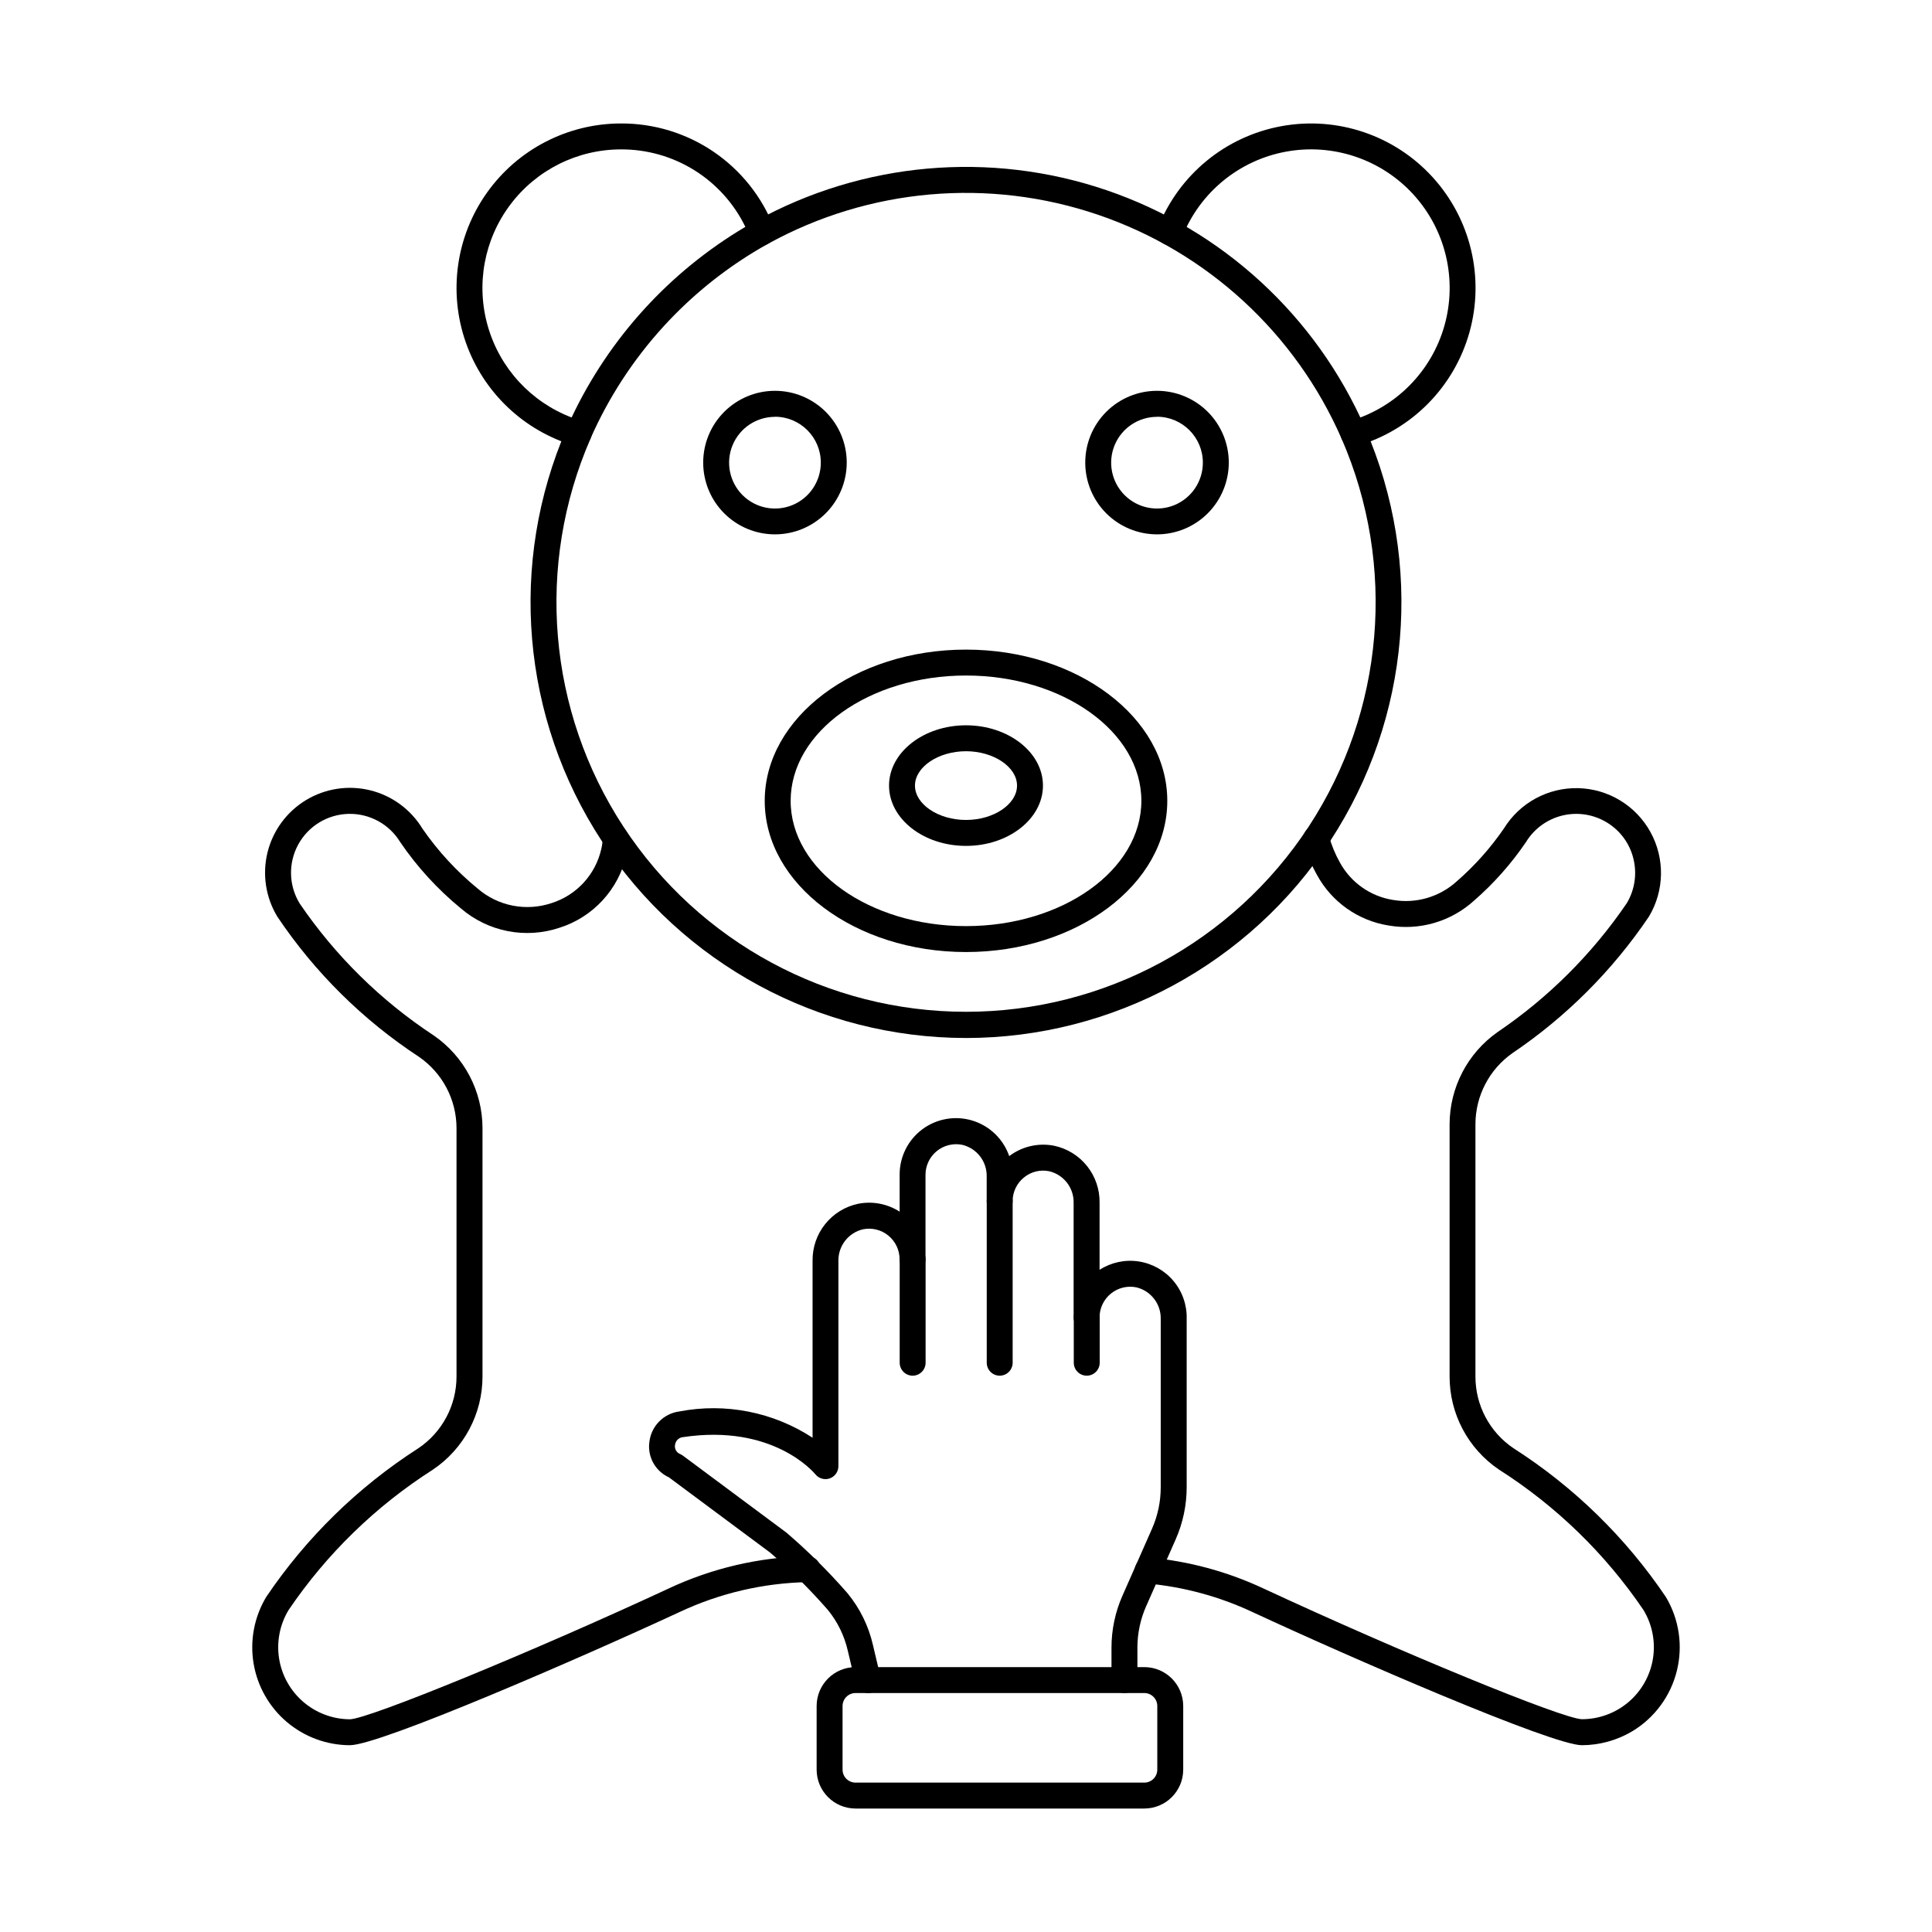 <?xml version="1.0" encoding="UTF-8"?>
<!-- Uploaded to: ICON Repo, www.svgrepo.com, Generator: ICON Repo Mixer Tools -->
<svg fill="#000000" width="800px" height="800px" version="1.1" viewBox="144 144 512 512" xmlns="http://www.w3.org/2000/svg">
 <g>
  <path d="m400 419.08c-38.922-0.027-75.211-19.66-96.531-52.223s-24.805-73.676-9.27-109.36c0.758-1.742 2.781-2.535 4.523-1.777 1.738 0.758 2.531 2.785 1.773 4.523-14.613 33.555-11.336 72.219 8.723 102.83 20.059 30.617 54.195 49.062 90.797 49.062s70.734-18.445 90.793-49.062c20.059-30.613 23.34-69.277 8.723-102.83-12.23-27.973-35.668-49.512-64.574-59.34s-60.613-7.043-87.363 7.676c-0.801 0.461-1.75 0.578-2.637 0.328s-1.637-0.844-2.082-1.652c-0.445-0.805-0.543-1.758-0.281-2.641 0.266-0.883 0.875-1.621 1.688-2.051 28.434-15.664 62.148-18.637 92.883-8.184 30.734 10.453 55.648 33.363 68.633 63.117 15.531 35.684 12.047 76.793-9.273 109.36-21.32 32.559-57.605 52.195-96.523 52.227z"/>
  <path d="m502.66 262.31c-1.707-0.004-3.156-1.262-3.394-2.953-0.242-1.691 0.797-3.301 2.438-3.781 12.176-3.543 21.664-13.113 25.098-25.316 3.434-12.207 0.328-25.32-8.211-34.691-8.543-9.371-21.316-13.672-33.785-11.379-12.473 2.293-22.879 10.855-27.527 22.652-0.699 1.762-2.695 2.625-4.457 1.93-1.766-0.699-2.629-2.695-1.934-4.461 5.523-13.996 17.879-24.156 32.68-26.871 14.801-2.719 29.957 2.391 40.09 13.512 10.137 11.121 13.82 26.688 9.746 41.172-4.078 14.484-15.336 25.844-29.785 30.051-0.309 0.09-0.633 0.137-0.957 0.137z"/>
  <path d="m297.33 262.31c-0.324 0-0.648-0.047-0.957-0.137-13.543-3.953-24.336-14.211-28.969-27.535s-2.535-28.066 5.637-39.566c8.168-11.504 21.398-18.34 35.504-18.352 8.762-0.039 17.324 2.574 24.57 7.5 7.242 4.93 12.82 11.934 16 20.094 0.629 1.605-0.027 3.43-1.531 4.266-20.922 11.621-37.465 29.766-47.109 51.668-0.543 1.25-1.781 2.062-3.144 2.062zm11.215-78.719c-11.535 0.008-22.395 5.438-29.324 14.66-6.934 9.223-9.129 21.164-5.93 32.246 3.195 11.086 11.414 20.023 22.191 24.137 9.961-21.059 25.996-38.648 46.043-50.512-3.004-6.184-7.691-11.391-13.527-15.023-5.836-3.633-12.578-5.543-19.453-5.508z"/>
  <path d="m400 396.3c-29.414 0-53.34-17.977-53.34-40.074s23.926-40.074 53.34-40.074 53.344 17.98 53.344 40.074-23.938 40.074-53.344 40.074zm0-73.281c-25.625 0-46.469 14.898-46.469 33.207-0.004 18.305 20.82 33.203 46.469 33.203s46.473-14.895 46.473-33.207c0-18.309-20.852-33.203-46.473-33.203z"/>
  <path d="m400 368.17c-11.242 0-20.395-7.168-20.395-15.977s9.16-15.98 20.395-15.98 20.395 7.168 20.395 15.98-9.156 15.977-20.395 15.977zm0-25.086c-7.328 0-13.523 4.168-13.523 9.109-0.004 4.941 6.195 9.105 13.523 9.105s13.523-4.168 13.523-9.105-6.195-9.109-13.523-9.109z"/>
  <path d="m349.37 285.61c-5.047 0-9.883-2.004-13.449-5.574-3.566-3.566-5.57-8.406-5.566-13.449 0-5.047 2.004-9.883 5.574-13.449 3.566-3.566 8.406-5.57 13.449-5.57 5.047 0.004 9.883 2.008 13.449 5.574 3.566 3.57 5.57 8.41 5.566 13.453-0.004 5.043-2.012 9.879-5.578 13.445s-8.402 5.57-13.445 5.57zm0-31.145c-4.918 0.004-9.348 2.965-11.227 7.512-1.879 4.543-0.832 9.77 2.648 13.242s8.711 4.504 13.25 2.617c4.539-1.887 7.492-6.324 7.484-11.242-0.008-6.711-5.445-12.148-12.156-12.152z"/>
  <path d="m450.62 285.61c-5.043 0-9.883-2.004-13.449-5.57-3.566-3.566-5.57-8.406-5.57-13.453 0-5.043 2.004-9.883 5.57-13.449 3.57-3.566 8.406-5.57 13.453-5.57 5.043 0.004 9.883 2.008 13.449 5.574 3.566 3.57 5.57 8.406 5.57 13.453-0.008 5.043-2.016 9.875-5.578 13.441-3.566 3.566-8.402 5.57-13.445 5.574zm0-31.145c-4.914 0-9.344 2.961-11.227 7.5-1.879 4.543-0.84 9.77 2.637 13.242 3.473 3.477 8.699 4.516 13.242 2.637 4.539-1.883 7.5-6.312 7.5-11.227 0.004-6.719-5.434-12.168-12.152-12.176z"/>
  <path d="m563.22 606.5c-7.922 0-61.648-23.359-87.309-35.297-8.844-4.141-18.344-6.703-28.07-7.574-1.898-0.176-3.297-1.852-3.121-3.75 0.172-1.898 1.852-3.297 3.746-3.121 10.516 0.949 20.789 3.723 30.352 8.199 36.672 17.043 79.277 34.535 84.406 34.652 4.523-0.004 8.895-1.613 12.34-4.539 3.445-2.926 5.738-6.984 6.473-11.445 0.734-4.461-0.141-9.035-2.469-12.914-10.09-14.898-23.125-27.574-38.305-37.242-8.219-5.543-13.133-14.82-13.105-24.734v-66.812c0.023-9.707 4.75-18.801 12.684-24.391 13.469-9.121 25.09-20.707 34.25-34.145 2.141-3.555 2.781-7.816 1.773-11.844-0.973-4.027-3.527-7.492-7.086-9.617-3.535-2.133-7.769-2.777-11.777-1.793-4.008 0.984-7.465 3.516-9.609 7.039-3.898 5.734-8.516 10.941-13.742 15.492-6.144 5.59-14.531 8.023-22.715 6.594-8.027-1.293-15.004-6.227-18.902-13.359-1.566-2.781-2.773-5.75-3.594-8.836-0.207-0.891-0.051-1.832 0.434-2.609 0.484-0.781 1.262-1.332 2.152-1.543 1.863-0.43 3.719 0.727 4.152 2.586 0.68 2.477 1.66 4.859 2.922 7.098 2.894 5.285 8.074 8.938 14.023 9.891 6.109 1.062 12.363-0.758 16.949-4.934 4.738-4.125 8.938-8.832 12.492-14.012 4.203-6.809 11.707-10.871 19.707-10.668 7.996 0.203 15.285 4.641 19.133 11.656 3.852 7.012 3.688 15.543-0.434 22.398-9.633 14.27-21.918 26.551-36.184 36.184-6.113 4.305-9.758 11.305-9.777 18.777v66.863c-0.031 7.629 3.75 14.773 10.074 19.043 16.023 10.25 29.773 23.676 40.406 39.449 3.512 5.898 4.547 12.949 2.879 19.609-1.664 6.66-5.898 12.391-11.773 15.941-4.047 2.41-8.664 3.691-13.375 3.707z"/>
  <path d="m236.75 606.5c-6.148-0.008-12.09-2.199-16.773-6.184-4.68-3.981-7.797-9.5-8.789-15.566-0.992-6.066 0.203-12.289 3.371-17.555 10.617-15.734 24.332-29.137 40.305-39.391 6.34-4.262 10.133-11.402 10.117-19.043v-65.781c-0.004-7.547-3.719-14.605-9.93-18.891-14.875-9.754-27.645-22.391-37.555-37.164-3.09-5.102-4.027-11.219-2.606-17.012 1.426-5.793 5.09-10.781 10.191-13.871s11.223-4.027 17.016-2.606c5.789 1.426 10.781 5.09 13.871 10.191 4.113 5.941 9.035 11.281 14.625 15.859 5.398 4.66 12.859 6.113 19.613 3.832 6.598-2.098 11.59-7.527 13.129-14.273 0.219-0.914 0.352-1.848 0.398-2.785 0.02-1.883 1.551-3.398 3.434-3.402 1.887 0.008 3.414 1.539 3.418 3.426-0.043 1.445-0.23 2.883-0.57 4.285-2.066 9.102-8.789 16.43-17.672 19.273-9.043 3.051-19.023 1.094-26.246-5.141-6.152-5.047-11.551-10.949-16.027-17.523-2.902-4.766-8.121-7.621-13.699-7.492-5.574 0.129-10.656 3.223-13.332 8.117-2.676 4.891-2.539 10.84 0.359 15.605 9.453 13.891 21.539 25.793 35.578 35.023 8.066 5.57 12.883 14.742 12.891 24.547v65.77c0.016 9.922-4.918 19.199-13.156 24.73-15.152 9.672-28.168 22.336-38.246 37.219-2.332 3.871-3.215 8.445-2.492 12.906 0.727 4.461 3.012 8.523 6.449 11.457s7.805 4.555 12.324 4.57c5.039-0.117 48.465-17.93 84.457-34.656v-0.004c11.5-5.391 24.004-8.305 36.703-8.559h0.074c1.898-0.023 3.453 1.5 3.473 3.394 0.023 1.898-1.496 3.453-3.394 3.477-11.746 0.227-23.312 2.926-33.949 7.918-25.664 11.922-79.402 35.297-87.359 35.297z"/>
  <path d="m374.04 592.67c-1.59 0-2.973-1.094-3.336-2.641l-2.016-8.52c-0.902-3.984-2.715-7.703-5.297-10.867-4.727-5.406-9.824-10.473-15.258-15.16l-26.863-19.969v-0.004c-3.652-1.652-5.762-5.531-5.164-9.496 0.527-4.137 3.769-7.402 7.898-7.961 12.238-2.352 24.906 0.145 35.336 6.961v-46.887c-0.051-3.527 1.125-6.965 3.332-9.723 2.203-2.758 5.297-4.664 8.75-5.391 3.797-0.75 7.738 0 10.992 2.09v-9.805c-0.016-4.75 2.231-9.227 6.055-12.055 3.82-2.824 8.758-3.66 13.297-2.254 4.543 1.41 8.137 4.898 9.688 9.391 3.394-2.57 7.727-3.57 11.906-2.746 3.449 0.73 6.535 2.637 8.73 5.394 2.199 2.758 3.367 6.195 3.309 9.719v17.77c3.066-1.98 6.754-2.769 10.363-2.219 3.613 0.547 6.898 2.394 9.242 5.199 2.34 2.801 3.578 6.363 3.477 10.016v44.562c0.008 4.773-0.98 9.492-2.906 13.859l-7.785 17.625h-0.004c-1.551 3.484-2.359 7.254-2.363 11.07v8.605c0 1.898-1.535 3.434-3.434 3.434s-3.434-1.535-3.434-3.434v-8.605c0-4.773 1.008-9.492 2.949-13.852l7.785-17.633c1.539-3.488 2.328-7.258 2.316-11.07v-44.562c0.074-3.957-2.617-7.434-6.465-8.352-2.387-0.484-4.863 0.125-6.75 1.664-1.891 1.539-2.988 3.84-2.996 6.273 0 1.898-1.539 3.434-3.438 3.434-1.895 0-3.434-1.535-3.434-3.434v-30.352c0.074-3.957-2.617-7.434-6.469-8.352-2.383-0.496-4.867 0.125-6.738 1.688-1.871 1.535-2.961 3.828-2.961 6.25 0 1.898-1.539 3.438-3.438 3.438-1.895 0-3.434-1.539-3.434-3.438v-6.594c0.066-3.969-2.644-7.445-6.508-8.352-2.379-0.477-4.852 0.141-6.731 1.676-1.879 1.539-2.969 3.836-2.977 6.262v22.402c0 1.898-1.535 3.438-3.434 3.438-1.898 0-3.434-1.539-3.434-3.438 0.004-2.43-1.086-4.734-2.965-6.273-1.883-1.543-4.356-2.156-6.738-1.672-3.863 0.914-6.57 4.391-6.512 8.359v54.41c0.004 1.461-0.918 2.762-2.297 3.246-1.375 0.48-2.91 0.039-3.816-1.102-0.457-0.531-11.293-13.406-35.098-9.832v-0.004c-1.098 0.121-1.965 0.984-2.09 2.082-0.176 1.027 0.402 2.035 1.375 2.406 0.273 0.129 0.535 0.281 0.777 0.461l27.34 20.332v-0.004c5.809 4.977 11.242 10.371 16.258 16.141 3.266 3.981 5.562 8.668 6.707 13.688l2.012 8.512v-0.004c0.242 1.023 0 2.102-0.652 2.926-0.652 0.824-1.645 1.301-2.699 1.297z"/>
  <path d="m385.86 508.57c-1.898 0-3.434-1.539-3.434-3.438v-27.426c0-1.895 1.535-3.434 3.434-3.434s3.434 1.539 3.434 3.434v27.426c0 1.898-1.535 3.438-3.434 3.438z"/>
  <path d="m408.93 508.57c-1.898 0-3.434-1.539-3.434-3.438v-42.805c0-1.895 1.535-3.434 3.434-3.434 1.898 0 3.434 1.539 3.434 3.434v42.805c0 1.898-1.535 3.438-3.434 3.438z"/>
  <path d="m432 508.57c-1.898 0-3.438-1.539-3.438-3.438v-12.047c0-1.898 1.539-3.438 3.438-3.438 1.895 0 3.434 1.539 3.434 3.438v12.051-0.004c0 1.898-1.539 3.438-3.434 3.438z"/>
  <path d="m447.26 623.28h-76.539c-5.688-0.008-10.297-4.617-10.305-10.305v-16.867c0.008-5.691 4.617-10.301 10.305-10.305h76.539c5.688 0.004 10.297 4.613 10.305 10.305v16.867c-0.008 5.688-4.617 10.297-10.305 10.305zm-76.539-30.609c-1.895 0.008-3.43 1.543-3.434 3.438v16.867c0.004 1.895 1.539 3.43 3.434 3.434h76.539c1.895-0.004 3.43-1.539 3.434-3.434v-16.867c-0.004-1.895-1.539-3.43-3.434-3.438z"/>
 </g>
</svg>
